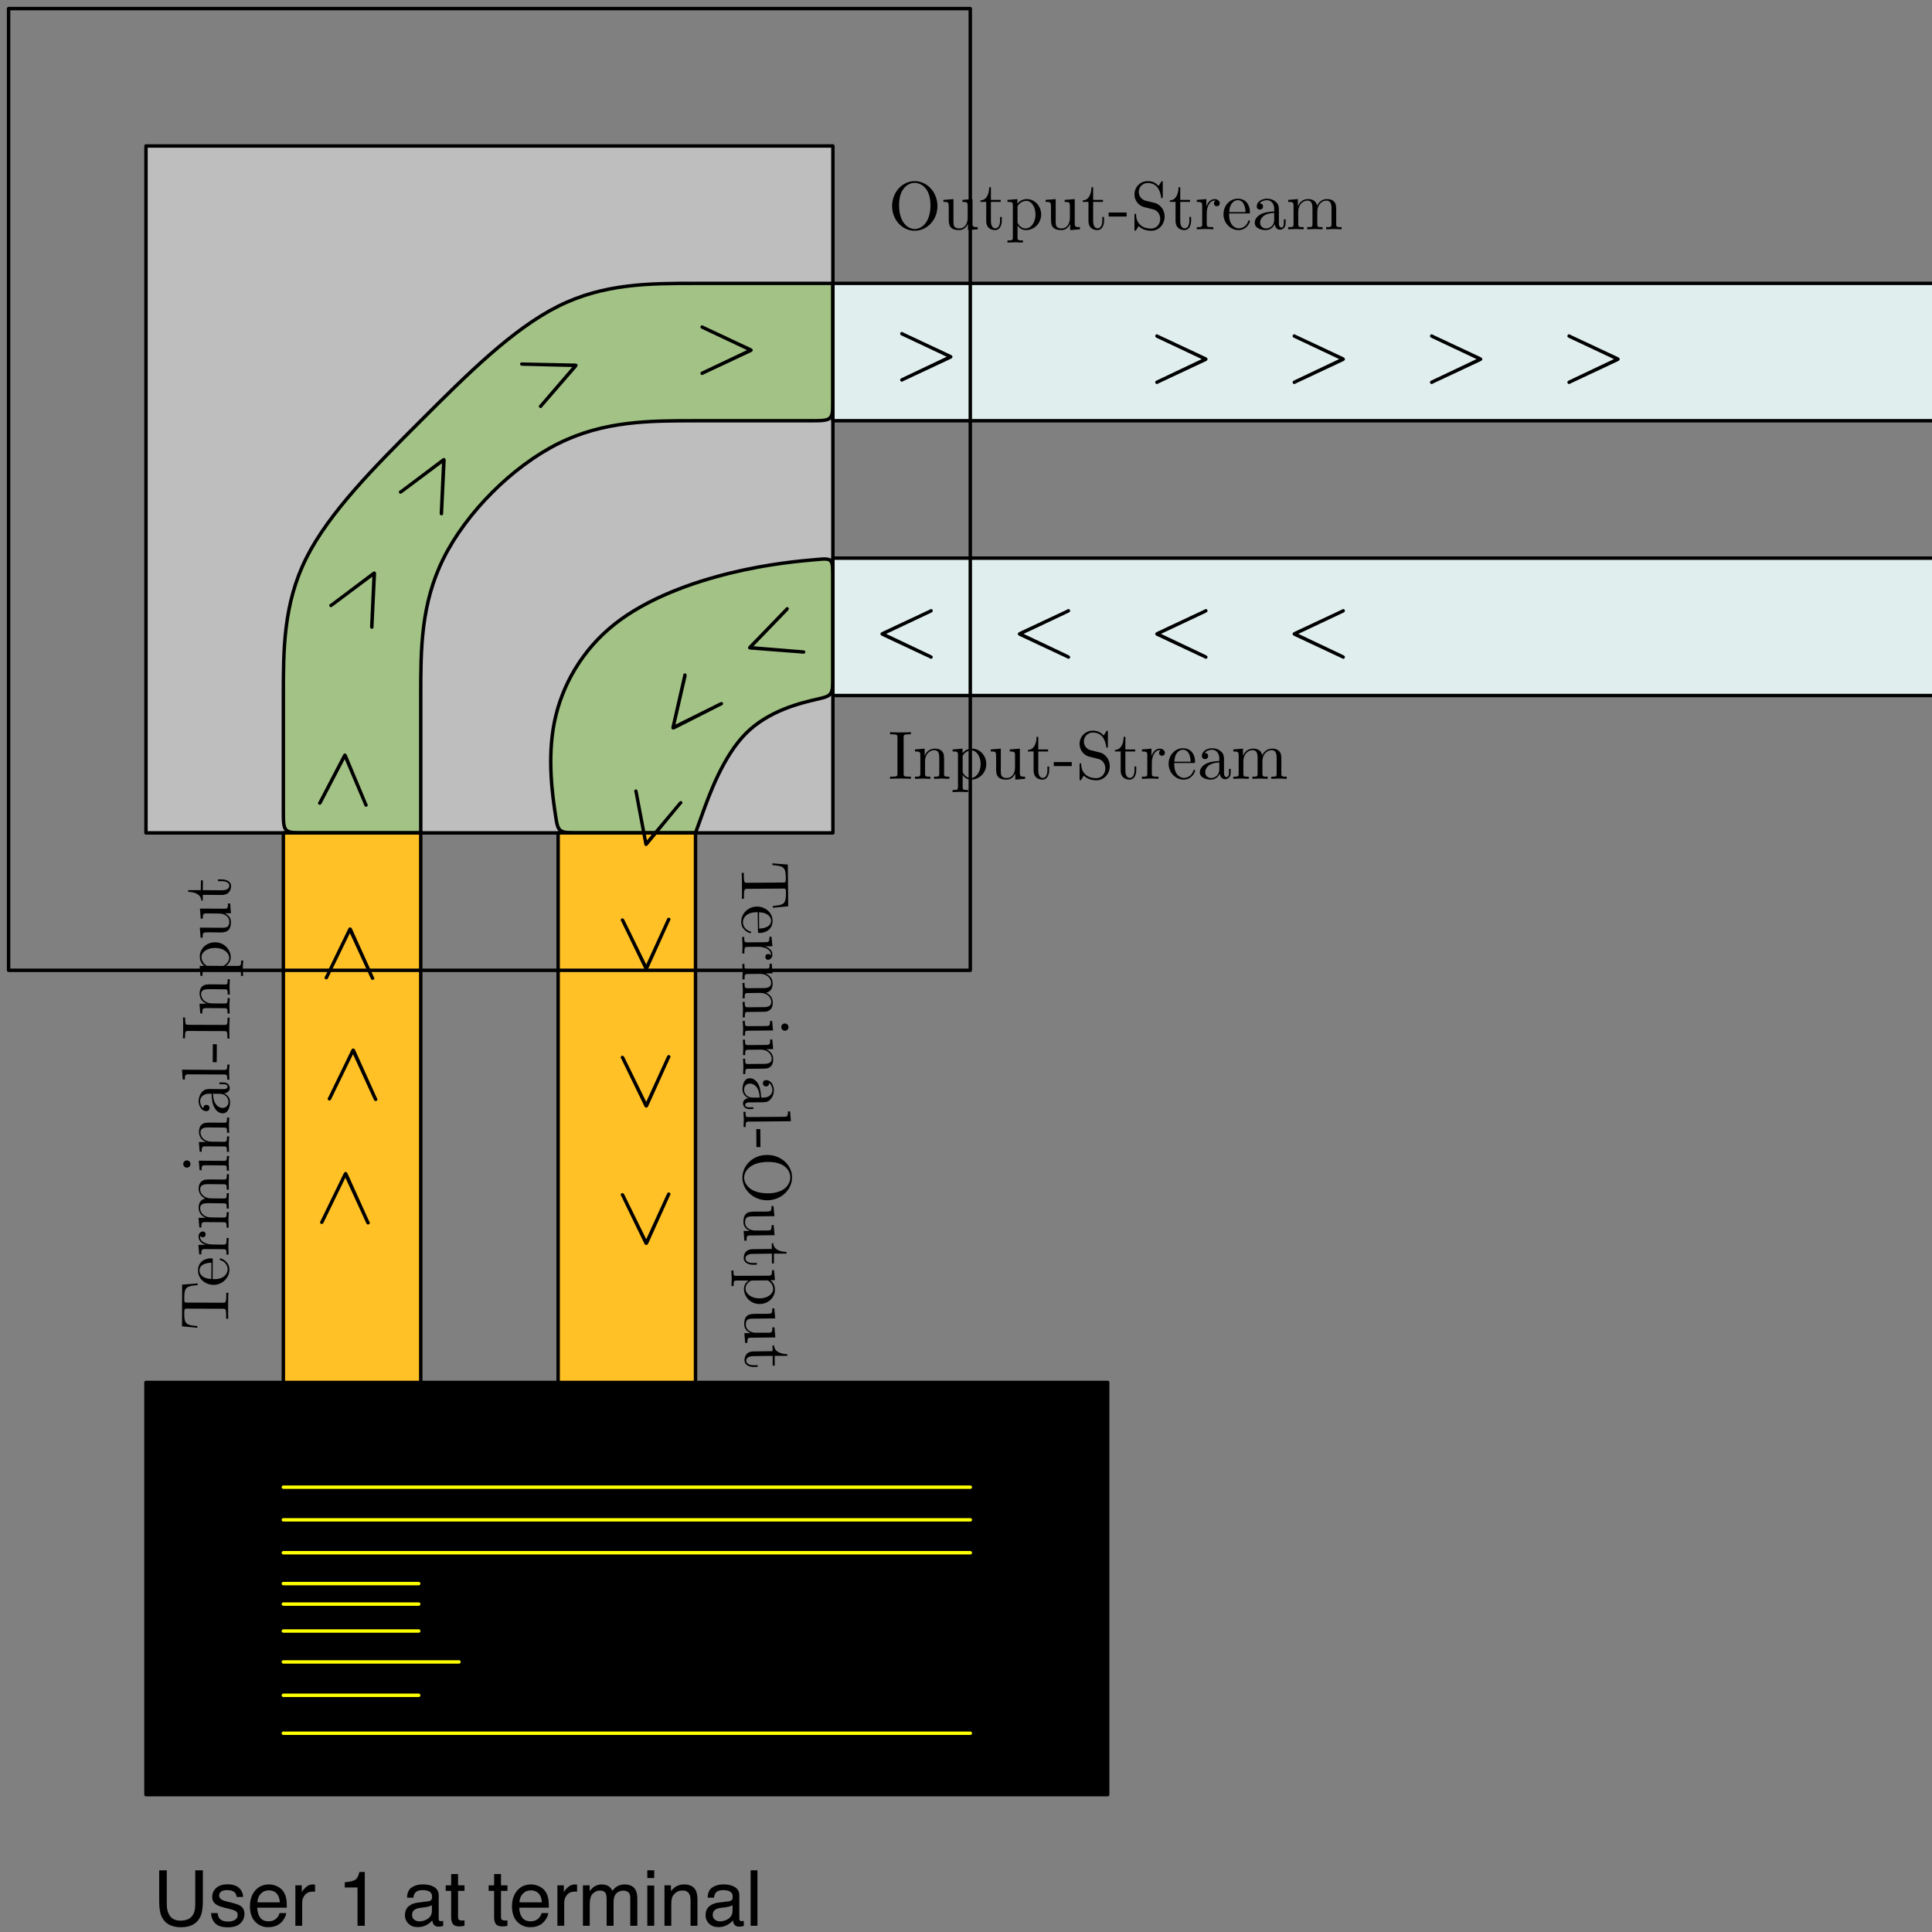<?xml version="1.0" encoding="UTF-8"?>
<svg xmlns="http://www.w3.org/2000/svg" xmlns:xlink="http://www.w3.org/1999/xlink" width="225pt" height="225pt" viewBox="0 0 225 225" version="1.1">
<rect x="0" y="0" width="225" height="225" fill="#808080" stroke="none"/>
<defs>
<g>
<symbol overflow="visible" id="glyph0-0">
<path style="stroke:none;" d=""/>
</symbol>
<symbol overflow="visible" id="glyph0-1">
<path style="stroke:none;" d="M 5.734 -2.703 C 5.734 -4.312 4.531 -5.609 3.078 -5.609 C 1.656 -5.609 0.453 -4.328 0.453 -2.703 C 0.453 -1.062 1.672 0.172 3.078 0.172 C 4.531 0.172 5.734 -1.094 5.734 -2.703 Z M 3.094 -0.031 C 2.328 -0.031 1.266 -0.734 1.266 -2.812 C 1.266 -4.875 2.422 -5.406 3.078 -5.406 C 3.781 -5.406 4.922 -4.844 4.922 -2.812 C 4.922 -0.703 3.828 -0.031 3.094 -0.031 Z M 3.094 -0.031 "/>
</symbol>
<symbol overflow="visible" id="glyph0-2">
<path style="stroke:none;" d="M 3.109 -0.625 L 3.109 0.094 L 4.25 0 L 4.25 -0.25 C 3.703 -0.25 3.641 -0.297 3.641 -0.688 L 3.641 -3.516 L 2.469 -3.422 L 2.469 -3.188 C 3.016 -3.188 3.078 -3.125 3.078 -2.734 L 3.078 -1.312 C 3.078 -0.625 2.703 -0.094 2.125 -0.094 C 1.453 -0.094 1.422 -0.469 1.422 -0.875 L 1.422 -3.516 L 0.25 -3.422 L 0.25 -3.188 C 0.875 -3.188 0.875 -3.156 0.875 -2.453 L 0.875 -1.25 C 0.875 -0.641 0.875 0.094 2.078 0.094 C 2.531 0.094 2.875 -0.141 3.109 -0.625 Z M 3.109 -0.625 "/>
</symbol>
<symbol overflow="visible" id="glyph0-3">
<path style="stroke:none;" d="M 1.375 -3.188 L 2.516 -3.188 L 2.516 -3.422 L 1.375 -3.422 L 1.375 -4.891 L 1.172 -4.891 C 1.172 -4.234 0.938 -3.391 0.156 -3.359 L 0.156 -3.188 L 0.828 -3.188 L 0.828 -0.984 C 0.828 -0.016 1.562 0.094 1.859 0.094 C 2.422 0.094 2.641 -0.484 2.641 -0.984 L 2.641 -1.438 L 2.438 -1.438 L 2.438 -1 C 2.438 -0.406 2.203 -0.109 1.906 -0.109 C 1.375 -0.109 1.375 -0.828 1.375 -0.969 Z M 1.375 -3.188 "/>
</symbol>
<symbol overflow="visible" id="glyph0-4">
<path style="stroke:none;" d="M 1.375 -2.984 L 1.375 -3.516 L 0.219 -3.422 L 0.219 -3.188 C 0.781 -3.188 0.844 -3.141 0.844 -2.781 L 0.844 0.938 C 0.844 1.297 0.75 1.297 0.219 1.297 L 0.219 1.547 C 0.5 1.531 0.906 1.516 1.109 1.516 C 1.328 1.516 1.734 1.531 2.016 1.547 L 2.016 1.297 C 1.484 1.297 1.391 1.297 1.391 0.938 L 1.391 -0.469 C 1.438 -0.344 1.766 0.094 2.375 0.094 C 3.312 0.094 4.141 -0.688 4.141 -1.719 C 4.141 -2.734 3.375 -3.516 2.484 -3.516 C 1.859 -3.516 1.531 -3.172 1.375 -2.984 Z M 1.391 -0.906 L 1.391 -2.688 C 1.625 -3.078 2.016 -3.312 2.422 -3.312 C 3 -3.312 3.484 -2.609 3.484 -1.719 C 3.484 -0.75 2.922 -0.094 2.344 -0.094 C 2.016 -0.094 1.719 -0.25 1.5 -0.578 C 1.391 -0.734 1.391 -0.75 1.391 -0.906 Z M 1.391 -0.906 "/>
</symbol>
<symbol overflow="visible" id="glyph0-5">
<path style="stroke:none;" d="M 2.188 -1.484 L 2.188 -1.953 L 0.094 -1.953 L 0.094 -1.484 Z M 2.188 -1.484 "/>
</symbol>
<symbol overflow="visible" id="glyph0-6">
<path style="stroke:none;" d="M 2.781 -3.078 L 1.75 -3.328 C 1.266 -3.453 0.953 -3.875 0.953 -4.344 C 0.953 -4.906 1.391 -5.391 2 -5.391 C 3.328 -5.391 3.5 -4.078 3.562 -3.719 C 3.562 -3.672 3.562 -3.625 3.656 -3.625 C 3.75 -3.625 3.75 -3.672 3.75 -3.812 L 3.75 -5.422 C 3.75 -5.547 3.75 -5.609 3.672 -5.609 C 3.609 -5.609 3.609 -5.594 3.547 -5.5 L 3.266 -5.047 C 3.031 -5.281 2.703 -5.609 2 -5.609 C 1.109 -5.609 0.453 -4.906 0.453 -4.062 C 0.453 -3.406 0.859 -2.828 1.484 -2.609 C 1.578 -2.578 1.984 -2.484 2.531 -2.344 C 2.75 -2.297 2.984 -2.234 3.219 -1.938 C 3.375 -1.734 3.453 -1.469 3.453 -1.203 C 3.453 -0.641 3.062 -0.078 2.391 -0.078 C 2.156 -0.078 1.562 -0.109 1.141 -0.5 C 0.672 -0.938 0.656 -1.438 0.641 -1.719 C 0.641 -1.812 0.578 -1.812 0.547 -1.812 C 0.453 -1.812 0.453 -1.75 0.453 -1.609 L 0.453 -0.016 C 0.453 0.125 0.453 0.172 0.531 0.172 C 0.594 0.172 0.594 0.156 0.656 0.078 C 0.656 0.062 0.672 0.047 0.938 -0.375 C 1.188 -0.109 1.688 0.172 2.406 0.172 C 3.328 0.172 3.969 -0.609 3.969 -1.484 C 3.969 -2.281 3.438 -2.922 2.781 -3.078 Z M 2.781 -3.078 "/>
</symbol>
<symbol overflow="visible" id="glyph0-7">
<path style="stroke:none;" d="M 1.328 -2.641 L 1.328 -3.516 L 0.219 -3.422 L 0.219 -3.188 C 0.781 -3.188 0.844 -3.125 0.844 -2.734 L 0.844 -0.609 C 0.844 -0.25 0.75 -0.25 0.219 -0.25 L 0.219 0 C 0.531 -0.016 0.906 -0.031 1.125 -0.031 C 1.453 -0.031 1.828 -0.031 2.141 0 L 2.141 -0.25 L 1.969 -0.25 C 1.391 -0.25 1.375 -0.328 1.375 -0.625 L 1.375 -1.844 C 1.375 -2.625 1.703 -3.344 2.312 -3.344 C 2.359 -3.344 2.375 -3.344 2.391 -3.328 C 2.375 -3.328 2.219 -3.234 2.219 -3.016 C 2.219 -2.797 2.375 -2.688 2.547 -2.688 C 2.703 -2.688 2.891 -2.781 2.891 -3.031 C 2.891 -3.281 2.641 -3.516 2.312 -3.516 C 1.719 -3.516 1.438 -2.984 1.328 -2.641 Z M 1.328 -2.641 "/>
</symbol>
<symbol overflow="visible" id="glyph0-8">
<path style="stroke:none;" d="M 0.891 -2 C 0.938 -3.188 1.609 -3.391 1.875 -3.391 C 2.703 -3.391 2.781 -2.312 2.781 -2 Z M 0.875 -1.844 L 3.109 -1.844 C 3.281 -1.844 3.297 -1.844 3.297 -2 C 3.297 -2.797 2.875 -3.562 1.875 -3.562 C 0.953 -3.562 0.219 -2.75 0.219 -1.75 C 0.219 -0.688 1.062 0.094 1.969 0.094 C 2.938 0.094 3.297 -0.797 3.297 -0.953 C 3.297 -1.031 3.234 -1.047 3.203 -1.047 C 3.125 -1.047 3.109 -1 3.094 -0.938 C 2.812 -0.109 2.094 -0.109 2.016 -0.109 C 1.625 -0.109 1.297 -0.344 1.125 -0.641 C 0.875 -1.031 0.875 -1.547 0.875 -1.844 Z M 0.875 -1.844 "/>
</symbol>
<symbol overflow="visible" id="glyph0-9">
<path style="stroke:none;" d="M 2.641 -0.609 C 2.688 -0.281 2.891 0.047 3.266 0.047 C 3.438 0.047 3.922 -0.062 3.922 -0.703 L 3.922 -1.156 L 3.719 -1.156 L 3.719 -0.703 C 3.719 -0.25 3.516 -0.203 3.438 -0.203 C 3.172 -0.203 3.141 -0.562 3.141 -0.594 L 3.141 -2.188 C 3.141 -2.516 3.141 -2.828 2.859 -3.125 C 2.547 -3.438 2.141 -3.562 1.766 -3.562 C 1.109 -3.562 0.562 -3.188 0.562 -2.672 C 0.562 -2.422 0.719 -2.297 0.938 -2.297 C 1.156 -2.297 1.297 -2.453 1.297 -2.656 C 1.297 -2.75 1.25 -3.016 0.891 -3.016 C 1.109 -3.297 1.5 -3.391 1.75 -3.391 C 2.141 -3.391 2.594 -3.078 2.594 -2.375 L 2.594 -2.078 C 2.188 -2.047 1.625 -2.031 1.125 -1.797 C 0.531 -1.516 0.328 -1.109 0.328 -0.75 C 0.328 -0.109 1.109 0.094 1.609 0.094 C 2.125 0.094 2.5 -0.234 2.641 -0.609 Z M 2.594 -1.906 L 2.594 -1.109 C 2.594 -0.359 2.016 -0.094 1.656 -0.094 C 1.266 -0.094 0.953 -0.359 0.953 -0.766 C 0.953 -1.203 1.281 -1.859 2.594 -1.906 Z M 2.594 -1.906 "/>
</symbol>
<symbol overflow="visible" id="glyph0-10">
<path style="stroke:none;" d="M 0.875 -2.734 L 0.875 -0.609 C 0.875 -0.25 0.781 -0.25 0.25 -0.25 L 0.25 0 C 0.531 -0.016 0.938 -0.031 1.156 -0.031 C 1.359 -0.031 1.781 -0.016 2.047 0 L 2.047 -0.25 C 1.516 -0.25 1.422 -0.25 1.422 -0.609 L 1.422 -2.062 C 1.422 -2.891 1.984 -3.344 2.5 -3.344 C 3 -3.344 3.078 -2.906 3.078 -2.453 L 3.078 -0.609 C 3.078 -0.25 3 -0.25 2.469 -0.25 L 2.469 0 C 2.75 -0.016 3.156 -0.031 3.359 -0.031 C 3.578 -0.031 3.984 -0.016 4.25 0 L 4.25 -0.25 C 3.719 -0.25 3.641 -0.25 3.641 -0.609 L 3.641 -2.062 C 3.641 -2.891 4.203 -3.344 4.703 -3.344 C 5.203 -3.344 5.297 -2.906 5.297 -2.453 L 5.297 -0.609 C 5.297 -0.25 5.203 -0.25 4.672 -0.25 L 4.672 0 C 4.953 -0.016 5.359 -0.031 5.578 -0.031 C 5.781 -0.031 6.203 -0.016 6.469 0 L 6.469 -0.25 C 6.047 -0.25 5.859 -0.25 5.844 -0.484 L 5.844 -2 C 5.844 -2.688 5.844 -2.938 5.594 -3.219 C 5.484 -3.359 5.219 -3.516 4.766 -3.516 C 4.094 -3.516 3.75 -3.031 3.609 -2.734 C 3.5 -3.422 2.906 -3.516 2.547 -3.516 C 1.969 -3.516 1.594 -3.172 1.375 -2.688 L 1.375 -3.516 L 0.25 -3.422 L 0.25 -3.188 C 0.812 -3.188 0.875 -3.125 0.875 -2.734 Z M 0.875 -2.734 "/>
</symbol>
<symbol overflow="visible" id="glyph0-11">
<path style="stroke:none;" d="M 1.797 -4.812 C 1.797 -5.094 1.812 -5.188 2.438 -5.188 L 2.641 -5.188 L 2.641 -5.438 C 2.375 -5.406 1.734 -5.406 1.438 -5.406 C 1.125 -5.406 0.5 -5.406 0.219 -5.438 L 0.219 -5.188 L 0.422 -5.188 C 1.062 -5.188 1.078 -5.094 1.078 -4.812 L 1.078 -0.625 C 1.078 -0.328 1.062 -0.25 0.422 -0.25 L 0.219 -0.25 L 0.219 0 C 0.5 -0.031 1.125 -0.031 1.438 -0.031 C 1.734 -0.031 2.375 -0.031 2.641 0 L 2.641 -0.25 L 2.438 -0.25 C 1.812 -0.25 1.797 -0.328 1.797 -0.625 Z M 1.797 -4.812 "/>
</symbol>
<symbol overflow="visible" id="glyph0-12">
<path style="stroke:none;" d="M 0.875 -2.734 L 0.875 -0.609 C 0.875 -0.25 0.781 -0.25 0.25 -0.25 L 0.25 0 C 0.531 -0.016 0.938 -0.031 1.156 -0.031 C 1.359 -0.031 1.781 -0.016 2.047 0 L 2.047 -0.25 C 1.516 -0.25 1.422 -0.25 1.422 -0.609 L 1.422 -2.062 C 1.422 -2.891 1.984 -3.344 2.5 -3.344 C 3 -3.344 3.078 -2.906 3.078 -2.453 L 3.078 -0.609 C 3.078 -0.25 3 -0.25 2.469 -0.25 L 2.469 0 C 2.75 -0.016 3.156 -0.031 3.359 -0.031 C 3.578 -0.031 3.984 -0.016 4.25 0 L 4.25 -0.25 C 3.844 -0.25 3.641 -0.25 3.641 -0.484 L 3.641 -2 C 3.641 -2.688 3.641 -2.938 3.391 -3.219 C 3.281 -3.359 3.016 -3.516 2.547 -3.516 C 1.969 -3.516 1.594 -3.172 1.375 -2.688 L 1.375 -3.516 L 0.25 -3.422 L 0.25 -3.188 C 0.812 -3.188 0.875 -3.125 0.875 -2.734 Z M 0.875 -2.734 "/>
</symbol>
<symbol overflow="visible" id="glyph1-0">
<path style="stroke:none;" d=""/>
</symbol>
<symbol overflow="visible" id="glyph1-1">
<path style="stroke:none;" d="M 6.734 -2.266 C 6.844 -2.328 6.922 -2.375 6.922 -2.5 C 6.922 -2.609 6.844 -2.656 6.734 -2.719 L 1.203 -5.312 C 1.078 -5.391 1.062 -5.391 1.031 -5.391 C 0.922 -5.391 0.828 -5.297 0.828 -5.188 C 0.828 -5.094 0.875 -5.031 1.016 -4.969 L 6.25 -2.5 L 1.016 -0.016 C 0.875 0.047 0.828 0.109 0.828 0.203 C 0.828 0.312 0.922 0.406 1.031 0.406 C 1.062 0.406 1.078 0.406 1.203 0.328 Z M 6.734 -2.266 "/>
</symbol>
<symbol overflow="visible" id="glyph1-2">
<path style="stroke:none;" d="M 6.734 -4.969 C 6.844 -5.031 6.922 -5.078 6.922 -5.188 C 6.922 -5.297 6.828 -5.391 6.719 -5.391 C 6.688 -5.391 6.672 -5.391 6.547 -5.312 L 1.016 -2.719 C 0.906 -2.656 0.828 -2.609 0.828 -2.5 C 0.828 -2.375 0.906 -2.328 1.016 -2.266 L 6.547 0.328 C 6.672 0.406 6.688 0.406 6.719 0.406 C 6.828 0.406 6.922 0.312 6.922 0.203 C 6.922 0.094 6.844 0.047 6.734 -0.016 L 1.5 -2.5 Z M 6.734 -4.969 "/>
</symbol>
<symbol overflow="visible" id="glyph2-0">
<path style="stroke:none;" d=""/>
</symbol>
<symbol overflow="visible" id="glyph2-1">
<path style="stroke:none;" d="M -5.375 -5.328 L -5.391 -0.469 L -3.594 -0.297 L -3.594 -0.5 C -4.875 -0.609 -5.141 -0.734 -5.125 -1.938 C -5.125 -2.078 -5.125 -2.281 -5.109 -2.359 C -5.078 -2.531 -4.984 -2.531 -4.797 -2.531 L -0.609 -2.516 C -0.344 -2.516 -0.234 -2.516 -0.25 -1.672 L -0.25 -1.359 L 0 -1.359 C -0.031 -1.688 -0.016 -2.5 -0.016 -2.859 C -0.016 -3.234 -0.016 -4.047 0.016 -4.375 L -0.234 -4.375 L -0.234 -4.062 C -0.234 -3.219 -0.344 -3.219 -0.609 -3.219 L -4.797 -3.234 C -4.969 -3.234 -5.078 -3.234 -5.109 -3.375 C -5.125 -3.469 -5.125 -3.688 -5.125 -3.828 C -5.125 -5.031 -4.859 -5.156 -3.578 -5.266 L -3.562 -5.469 Z M -5.375 -5.328 "/>
</symbol>
<symbol overflow="visible" id="glyph2-2">
<path style="stroke:none;" d="M -2 -0.906 C -3.188 -0.953 -3.391 -1.625 -3.375 -1.891 C -3.375 -2.719 -2.297 -2.797 -1.984 -2.797 Z M -1.844 -0.891 L -1.828 -3.125 C -1.828 -3.297 -1.828 -3.312 -1.984 -3.312 C -2.781 -3.312 -3.547 -2.891 -3.547 -1.891 C -3.562 -0.969 -2.75 -0.234 -1.75 -0.219 C -0.688 -0.219 0.094 -1.062 0.109 -1.969 C 0.109 -2.938 -0.781 -3.297 -0.938 -3.297 C -1.016 -3.297 -1.031 -3.234 -1.031 -3.203 C -1.031 -3.125 -0.984 -3.109 -0.922 -3.094 C -0.094 -2.812 -0.094 -2.094 -0.094 -2.016 C -0.109 -1.625 -0.344 -1.297 -0.641 -1.125 C -1.031 -0.875 -1.547 -0.875 -1.844 -0.891 Z M -1.844 -0.891 "/>
</symbol>
<symbol overflow="visible" id="glyph2-3">
<path style="stroke:none;" d="M -2.641 -1.344 L -3.516 -1.344 L -3.422 -0.234 L -3.188 -0.234 C -3.188 -0.797 -3.125 -0.859 -2.734 -0.859 L -0.609 -0.844 C -0.25 -0.844 -0.25 -0.75 -0.25 -0.219 L 0 -0.219 C -0.016 -0.531 -0.031 -0.906 -0.031 -1.125 C -0.031 -1.453 -0.016 -1.828 0.016 -2.141 L -0.234 -2.141 L -0.234 -1.969 C -0.25 -1.391 -0.328 -1.375 -0.625 -1.375 L -1.844 -1.391 C -2.625 -1.391 -3.344 -1.719 -3.328 -2.328 C -3.328 -2.375 -3.328 -2.391 -3.312 -2.406 C -3.312 -2.391 -3.219 -2.234 -3 -2.234 C -2.781 -2.234 -2.672 -2.391 -2.672 -2.562 C -2.672 -2.719 -2.766 -2.906 -3.016 -2.906 C -3.266 -2.906 -3.5 -2.656 -3.5 -2.328 C -3.516 -1.734 -2.984 -1.453 -2.641 -1.344 Z M -2.641 -1.344 "/>
</symbol>
<symbol overflow="visible" id="glyph2-4">
<path style="stroke:none;" d="M -2.734 -0.891 L -0.609 -0.875 C -0.25 -0.875 -0.25 -0.781 -0.25 -0.25 L 0 -0.25 C -0.016 -0.531 -0.031 -0.938 -0.031 -1.156 C -0.031 -1.359 0 -1.781 0.016 -2.047 L -0.234 -2.047 C -0.25 -1.516 -0.25 -1.422 -0.609 -1.422 L -2.062 -1.438 C -2.891 -1.438 -3.328 -2 -3.328 -2.516 C -3.328 -3.016 -2.891 -3.094 -2.438 -3.094 L -0.594 -3.078 C -0.234 -3.078 -0.234 -3 -0.234 -2.469 L 0.016 -2.469 C 0 -2.75 -0.016 -3.156 -0.016 -3.359 C -0.016 -3.578 0 -3.984 0.016 -4.25 L -0.234 -4.25 C -0.234 -3.719 -0.234 -3.641 -0.594 -3.641 L -2.047 -3.656 C -2.875 -3.656 -3.328 -4.219 -3.328 -4.719 C -3.328 -5.219 -2.891 -5.312 -2.438 -5.312 L -0.594 -5.297 C -0.234 -5.297 -0.234 -5.203 -0.234 -4.672 L 0.016 -4.672 C 0 -4.953 0 -5.359 0 -5.578 C 0 -5.781 0.016 -6.203 0.031 -6.469 L -0.219 -6.469 C -0.219 -6.047 -0.219 -5.859 -0.453 -5.844 L -1.969 -5.859 C -2.656 -5.859 -2.906 -5.859 -3.188 -5.609 C -3.328 -5.5 -3.5 -5.234 -3.5 -4.781 C -3.5 -4.109 -3.016 -3.766 -2.719 -3.625 C -3.406 -3.516 -3.5 -2.922 -3.5 -2.562 C -3.5 -1.984 -3.172 -1.609 -2.688 -1.391 L -3.516 -1.391 L -3.422 -0.266 L -3.188 -0.266 C -3.188 -0.828 -3.125 -0.891 -2.734 -0.891 Z M -2.734 -0.891 "/>
</symbol>
<symbol overflow="visible" id="glyph2-5">
<path style="stroke:none;" d="M -3.516 -1.422 L -3.422 -0.312 L -3.188 -0.312 C -3.188 -0.828 -3.141 -0.891 -2.75 -0.891 L -0.609 -0.875 C -0.25 -0.875 -0.25 -0.797 -0.25 -0.266 L 0 -0.266 C -0.016 -0.516 -0.031 -0.953 -0.031 -1.141 C -0.031 -1.422 -0.016 -1.688 0.016 -1.969 L -0.234 -1.969 C -0.25 -1.438 -0.281 -1.406 -0.594 -1.406 Z M -4.906 -1.453 C -5.156 -1.453 -5.328 -1.25 -5.328 -1.031 C -5.328 -0.781 -5.109 -0.609 -4.906 -0.609 C -4.688 -0.609 -4.484 -0.781 -4.484 -1.031 C -4.484 -1.25 -4.641 -1.453 -4.906 -1.453 Z M -4.906 -1.453 "/>
</symbol>
<symbol overflow="visible" id="glyph2-6">
<path style="stroke:none;" d="M -2.734 -0.891 L -0.609 -0.875 C -0.25 -0.875 -0.25 -0.781 -0.25 -0.25 L 0 -0.25 C -0.016 -0.531 -0.031 -0.938 -0.031 -1.156 C -0.031 -1.359 0 -1.781 0.016 -2.047 L -0.234 -2.047 C -0.25 -1.516 -0.25 -1.422 -0.609 -1.422 L -2.062 -1.438 C -2.891 -1.438 -3.328 -2 -3.328 -2.516 C -3.328 -3.016 -2.891 -3.094 -2.438 -3.094 L -0.594 -3.078 C -0.234 -3.078 -0.234 -3 -0.234 -2.469 L 0.016 -2.469 C 0 -2.75 -0.016 -3.156 -0.016 -3.359 C -0.016 -3.578 0 -3.984 0.016 -4.25 L -0.234 -4.25 C -0.234 -3.844 -0.234 -3.641 -0.469 -3.641 L -1.984 -3.656 C -2.672 -3.656 -2.922 -3.656 -3.203 -3.406 C -3.344 -3.297 -3.5 -3.031 -3.5 -2.562 C -3.5 -1.984 -3.172 -1.609 -2.688 -1.391 L -3.516 -1.391 L -3.422 -0.266 L -3.188 -0.266 C -3.188 -0.828 -3.125 -0.891 -2.734 -0.891 Z M -2.734 -0.891 "/>
</symbol>
<symbol overflow="visible" id="glyph2-7">
<path style="stroke:none;" d="M -0.594 -2.641 C -0.266 -2.688 0.062 -2.891 0.062 -3.266 C 0.062 -3.438 -0.047 -3.922 -0.688 -3.922 L -1.141 -3.922 L -1.141 -3.719 L -0.688 -3.719 C -0.234 -3.719 -0.188 -3.516 -0.188 -3.438 C -0.188 -3.172 -0.547 -3.141 -0.578 -3.141 L -2.172 -3.156 C -2.5 -3.156 -2.812 -3.156 -3.109 -2.875 C -3.422 -2.562 -3.547 -2.156 -3.562 -1.781 C -3.562 -1.125 -3.188 -0.578 -2.672 -0.578 C -2.422 -0.578 -2.297 -0.734 -2.297 -0.953 C -2.297 -1.172 -2.453 -1.312 -2.656 -1.312 C -2.75 -1.312 -3.016 -1.266 -3.016 -0.906 C -3.297 -1.125 -3.391 -1.516 -3.391 -1.766 C -3.375 -2.156 -3.062 -2.609 -2.359 -2.609 L -2.062 -2.609 C -2.031 -2.203 -2.031 -1.641 -1.797 -1.141 C -1.516 -0.531 -1.109 -0.328 -0.75 -0.328 C -0.109 -0.328 0.094 -1.109 0.094 -1.609 C 0.109 -2.125 -0.219 -2.5 -0.594 -2.641 Z M -1.891 -2.609 L -1.094 -2.594 C -0.344 -2.594 -0.078 -2.016 -0.094 -1.656 C -0.094 -1.266 -0.359 -0.953 -0.766 -0.953 C -1.203 -0.953 -1.859 -1.297 -1.891 -2.609 Z M -1.891 -2.609 "/>
</symbol>
<symbol overflow="visible" id="glyph2-8">
<path style="stroke:none;" d="M -5.516 -1.438 L -5.438 -0.297 L -5.188 -0.281 C -5.188 -0.828 -5.125 -0.891 -4.734 -0.891 L -0.609 -0.875 C -0.25 -0.875 -0.25 -0.797 -0.25 -0.266 L 0 -0.266 C -0.016 -0.531 -0.031 -0.953 -0.031 -1.141 C -0.031 -1.344 -0.016 -1.734 0.016 -2.031 L -0.234 -2.031 C -0.25 -1.5 -0.25 -1.406 -0.609 -1.406 Z M -5.516 -1.438 "/>
</symbol>
<symbol overflow="visible" id="glyph2-9">
<path style="stroke:none;" d="M -1.469 -2.188 L -1.938 -2.203 L -1.953 -0.109 L -1.484 -0.094 Z M -1.469 -2.188 "/>
</symbol>
<symbol overflow="visible" id="glyph2-10">
<path style="stroke:none;" d="M -4.797 -1.812 C -5.078 -1.812 -5.172 -1.828 -5.172 -2.453 L -5.172 -2.656 L -5.422 -2.672 C -5.391 -2.406 -5.406 -1.766 -5.406 -1.469 C -5.406 -1.156 -5.406 -0.531 -5.438 -0.25 L -5.188 -0.234 L -5.188 -0.438 C -5.188 -1.078 -5.094 -1.094 -4.812 -1.094 L -0.625 -1.078 C -0.328 -1.078 -0.25 -1.062 -0.25 -0.422 L -0.25 -0.219 L 0 -0.219 C -0.031 -0.5 -0.031 -1.125 -0.031 -1.438 C -0.031 -1.734 -0.016 -2.375 0.016 -2.641 L -0.234 -2.641 L -0.234 -2.438 C -0.234 -1.812 -0.312 -1.797 -0.609 -1.797 Z M -4.797 -1.812 "/>
</symbol>
<symbol overflow="visible" id="glyph2-11">
<path style="stroke:none;" d="M -2.984 -1.391 L -3.516 -1.391 L -3.422 -0.234 L -3.188 -0.234 C -3.188 -0.797 -3.141 -0.859 -2.781 -0.859 L 0.938 -0.844 C 1.297 -0.844 1.297 -0.75 1.297 -0.219 L 1.547 -0.219 C 1.531 -0.5 1.516 -0.906 1.516 -1.109 C 1.516 -1.328 1.531 -1.734 1.562 -2.016 L 1.312 -2.016 C 1.297 -1.484 1.297 -1.391 0.938 -1.391 L -0.469 -1.391 C -0.344 -1.438 0.094 -1.766 0.109 -2.375 C 0.109 -3.312 -0.672 -4.141 -1.703 -4.141 C -2.719 -4.156 -3.5 -3.391 -3.5 -2.5 C -3.5 -1.875 -3.172 -1.547 -2.984 -1.391 Z M -0.906 -1.391 L -2.688 -1.406 C -3.078 -1.641 -3.297 -2.031 -3.297 -2.438 C -3.297 -3.016 -2.594 -3.5 -1.703 -3.484 C -0.734 -3.484 -0.078 -2.922 -0.078 -2.344 C -0.078 -2.016 -0.25 -1.719 -0.578 -1.5 C -0.734 -1.391 -0.75 -1.391 -0.906 -1.391 Z M -0.906 -1.391 "/>
</symbol>
<symbol overflow="visible" id="glyph2-12">
<path style="stroke:none;" d="M -0.609 -3.109 L 0.109 -3.109 L 0.016 -4.25 L -0.234 -4.25 C -0.234 -3.703 -0.281 -3.641 -0.672 -3.641 L -3.5 -3.656 L -3.406 -2.484 L -3.172 -2.484 C -3.172 -3.031 -3.109 -3.094 -2.719 -3.094 L -1.297 -3.078 C -0.609 -3.078 -0.078 -2.703 -0.078 -2.125 C -0.094 -1.453 -0.469 -1.422 -0.875 -1.422 L -3.516 -1.438 L -3.422 -0.266 L -3.188 -0.266 C -3.188 -0.891 -3.156 -0.891 -2.453 -0.891 L -1.25 -0.875 C -0.641 -0.875 0.094 -0.875 0.109 -2.078 C 0.109 -2.531 -0.125 -2.875 -0.609 -3.109 Z M -0.609 -3.109 "/>
</symbol>
<symbol overflow="visible" id="glyph2-13">
<path style="stroke:none;" d="M -3.188 -1.391 L -3.172 -2.531 L -3.406 -2.531 L -3.422 -1.391 L -4.891 -1.391 L -4.891 -1.188 C -4.234 -1.188 -3.391 -0.953 -3.359 -0.172 L -3.188 -0.172 L -3.188 -0.844 L -0.984 -0.828 C -0.016 -0.828 0.094 -1.562 0.109 -1.859 C 0.109 -2.422 -0.469 -2.641 -0.969 -2.641 L -1.422 -2.641 L -1.422 -2.438 L -0.984 -2.438 C -0.391 -2.438 -0.094 -2.203 -0.094 -1.906 C -0.109 -1.375 -0.828 -1.375 -0.969 -1.375 Z M -3.188 -1.391 "/>
</symbol>
<symbol overflow="visible" id="glyph3-0">
<path style="stroke:none;" d=""/>
</symbol>
<symbol overflow="visible" id="glyph3-1">
<path style="stroke:none;" d="M 5.438 5.25 L 5.391 0.391 L 3.594 0.25 L 3.594 0.453 C 4.875 0.562 5.141 0.688 5.156 1.891 C 5.156 2.031 5.156 2.234 5.141 2.312 C 5.109 2.484 5.016 2.484 4.828 2.484 L 0.641 2.516 C 0.375 2.516 0.266 2.516 0.266 1.672 L 0.266 1.359 L 0.016 1.359 C 0.047 1.688 0.047 2.5 0.047 2.859 C 0.062 3.234 0.062 4.047 0.031 4.375 L 0.281 4.375 L 0.281 4.062 C 0.281 3.219 0.391 3.219 0.656 3.219 L 4.844 3.188 C 5.016 3.188 5.125 3.188 5.156 3.328 C 5.172 3.422 5.172 3.641 5.172 3.781 C 5.172 4.984 4.906 5.109 3.641 5.219 L 3.641 5.422 Z M 5.438 5.25 "/>
</symbol>
<symbol overflow="visible" id="glyph3-2">
<path style="stroke:none;" d="M 2 0.875 C 3.188 0.906 3.406 1.578 3.406 1.844 C 3.406 2.672 2.328 2.766 2.016 2.766 Z M 1.844 0.859 L 1.875 3.094 C 1.875 3.266 1.875 3.281 2.031 3.281 C 2.828 3.281 3.578 2.844 3.578 1.844 C 3.562 0.922 2.75 0.203 1.75 0.203 C 0.688 0.219 -0.078 1.062 -0.078 1.969 C -0.078 2.938 0.828 3.297 0.984 3.297 C 1.062 3.297 1.078 3.219 1.078 3.188 C 1.078 3.109 1.031 3.109 0.953 3.094 C 0.125 2.812 0.125 2.094 0.125 2.016 C 0.125 1.625 0.359 1.297 0.656 1.125 C 1.031 0.875 1.547 0.859 1.844 0.859 Z M 1.844 0.859 "/>
</symbol>
<symbol overflow="visible" id="glyph3-3">
<path style="stroke:none;" d="M 2.656 1.312 L 3.531 1.297 L 3.422 0.188 L 3.188 0.188 C 3.188 0.75 3.125 0.812 2.734 0.828 L 0.609 0.844 C 0.25 0.844 0.25 0.75 0.25 0.219 L 0 0.219 C 0.016 0.531 0.031 0.906 0.047 1.125 C 0.047 1.453 0.047 1.828 0.016 2.141 L 0.266 2.141 L 0.266 1.969 C 0.266 1.391 0.344 1.375 0.641 1.375 L 1.859 1.359 C 2.641 1.359 3.359 1.672 3.359 2.281 C 3.359 2.328 3.359 2.344 3.344 2.359 C 3.344 2.344 3.25 2.188 3.031 2.203 C 2.812 2.203 2.703 2.359 2.703 2.531 C 2.703 2.688 2.797 2.875 3.047 2.875 C 3.297 2.859 3.531 2.609 3.531 2.281 C 3.531 1.688 3 1.422 2.656 1.312 Z M 2.656 1.312 "/>
</symbol>
<symbol overflow="visible" id="glyph3-4">
<path style="stroke:none;" d="M 2.734 0.859 L 0.609 0.875 C 0.25 0.875 0.25 0.781 0.25 0.25 L 0 0.25 C 0.016 0.531 0.031 0.938 0.047 1.156 C 0.047 1.359 0.031 1.781 0.016 2.047 L 0.266 2.047 C 0.266 1.516 0.266 1.422 0.625 1.422 L 2.078 1.406 C 2.906 1.406 3.359 1.953 3.359 2.469 C 3.359 2.969 2.922 3.062 2.469 3.062 L 0.625 3.078 C 0.266 3.078 0.266 3 0.266 2.469 L 0.016 2.469 C 0.031 2.75 0.062 3.156 0.062 3.359 C 0.062 3.578 0.047 3.984 0.031 4.25 L 0.281 4.25 C 0.281 3.719 0.281 3.641 0.641 3.641 L 2.094 3.625 C 2.922 3.625 3.375 4.172 3.375 4.672 C 3.391 5.172 2.953 5.281 2.5 5.281 L 0.656 5.297 C 0.297 5.297 0.297 5.203 0.281 4.672 L 0.031 4.672 C 0.047 4.953 0.078 5.359 0.078 5.578 C 0.078 5.781 0.062 6.203 0.047 6.469 L 0.297 6.469 C 0.297 6.047 0.297 5.859 0.531 5.844 L 2.047 5.828 C 2.734 5.828 2.984 5.828 3.266 5.562 C 3.406 5.453 3.562 5.188 3.547 4.734 C 3.547 4.062 3.062 3.734 2.766 3.594 C 3.453 3.469 3.531 2.875 3.531 2.516 C 3.531 1.938 3.188 1.562 2.703 1.359 L 3.531 1.344 L 3.422 0.219 L 3.188 0.219 C 3.188 0.781 3.125 0.844 2.734 0.859 Z M 2.734 0.859 "/>
</symbol>
<symbol overflow="visible" id="glyph3-5">
<path style="stroke:none;" d="M 3.531 1.375 L 3.422 0.266 L 3.188 0.266 C 3.188 0.781 3.141 0.844 2.75 0.859 L 0.609 0.875 C 0.25 0.875 0.25 0.797 0.25 0.266 L 0 0.266 C 0.016 0.516 0.031 0.953 0.047 1.141 C 0.047 1.422 0.031 1.688 0.016 1.969 L 0.266 1.969 C 0.266 1.438 0.297 1.406 0.609 1.406 Z M 4.922 1.406 C 5.172 1.406 5.344 1.188 5.328 0.969 C 5.328 0.719 5.109 0.562 4.906 0.562 C 4.688 0.562 4.484 0.734 4.484 0.984 C 4.5 1.203 4.656 1.406 4.922 1.406 Z M 4.922 1.406 "/>
</symbol>
<symbol overflow="visible" id="glyph3-6">
<path style="stroke:none;" d="M 2.734 0.859 L 0.609 0.875 C 0.25 0.875 0.25 0.781 0.25 0.25 L 0 0.25 C 0.016 0.531 0.031 0.938 0.047 1.156 C 0.047 1.359 0.031 1.781 0.016 2.047 L 0.266 2.047 C 0.266 1.516 0.266 1.422 0.625 1.422 L 2.078 1.406 C 2.906 1.406 3.359 1.953 3.359 2.469 C 3.359 2.969 2.922 3.062 2.469 3.062 L 0.625 3.078 C 0.266 3.078 0.266 3 0.266 2.469 L 0.016 2.469 C 0.031 2.75 0.062 3.156 0.062 3.359 C 0.062 3.578 0.047 3.984 0.031 4.25 L 0.281 4.25 C 0.281 3.844 0.281 3.641 0.516 3.641 L 2.031 3.625 C 2.719 3.625 2.969 3.625 3.25 3.359 C 3.391 3.25 3.531 2.984 3.531 2.516 C 3.531 1.938 3.188 1.562 2.703 1.359 L 3.531 1.344 L 3.422 0.219 L 3.188 0.219 C 3.188 0.781 3.125 0.844 2.734 0.859 Z M 2.734 0.859 "/>
</symbol>
<symbol overflow="visible" id="glyph3-7">
<path style="stroke:none;" d="M 0.625 2.641 C 0.297 2.688 -0.031 2.891 -0.016 3.266 C -0.016 3.438 0.094 3.922 0.734 3.922 L 1.188 3.906 L 1.188 3.703 L 0.734 3.719 C 0.281 3.719 0.234 3.516 0.234 3.438 C 0.234 3.172 0.594 3.141 0.625 3.141 L 2.219 3.125 C 2.547 3.125 2.859 3.125 3.141 2.828 C 3.453 2.516 3.578 2.109 3.578 1.734 C 3.578 1.078 3.188 0.531 2.672 0.547 C 2.422 0.547 2.297 0.703 2.297 0.922 C 2.312 1.141 2.469 1.281 2.672 1.281 C 2.766 1.281 3.031 1.234 3.016 0.875 C 3.312 1.078 3.406 1.469 3.406 1.719 C 3.406 2.109 3.094 2.578 2.391 2.578 L 2.094 2.578 C 2.062 2.172 2.047 1.609 1.812 1.109 C 1.516 0.516 1.109 0.312 0.75 0.328 C 0.109 0.328 -0.078 1.109 -0.078 1.609 C -0.078 2.125 0.25 2.5 0.625 2.641 Z M 1.922 2.578 L 1.125 2.578 C 0.375 2.594 0.109 2.016 0.109 1.656 C 0.109 1.266 0.359 0.953 0.766 0.953 C 1.203 0.938 1.875 1.266 1.922 2.578 Z M 1.922 2.578 "/>
</symbol>
<symbol overflow="visible" id="glyph3-8">
<path style="stroke:none;" d="M 5.531 1.359 L 5.438 0.219 L 5.188 0.219 C 5.188 0.766 5.125 0.844 4.734 0.844 L 0.609 0.875 C 0.25 0.875 0.25 0.797 0.25 0.266 L 0 0.266 C 0.016 0.531 0.031 0.953 0.047 1.141 C 0.047 1.344 0.031 1.734 0.016 2.031 L 0.266 2.031 C 0.266 1.5 0.266 1.406 0.625 1.406 Z M 5.531 1.359 "/>
</symbol>
<symbol overflow="visible" id="glyph3-9">
<path style="stroke:none;" d="M 1.5 2.172 L 1.969 2.172 L 1.953 0.078 L 1.484 0.078 Z M 1.5 2.172 "/>
</symbol>
<symbol overflow="visible" id="glyph3-10">
<path style="stroke:none;" d="M 2.75 5.719 C 4.359 5.703 5.641 4.484 5.625 3.031 C 5.625 1.609 4.328 0.422 2.703 0.438 C 1.062 0.438 -0.156 1.672 -0.156 3.078 C -0.141 4.531 1.141 5.719 2.75 5.719 Z M 0.047 3.094 C 0.047 2.328 0.75 1.266 2.828 1.25 C 4.891 1.234 5.422 2.375 5.422 3.031 C 5.438 3.734 4.875 4.891 2.844 4.906 C 0.734 4.922 0.062 3.828 0.047 3.094 Z M 0.047 3.094 "/>
</symbol>
<symbol overflow="visible" id="glyph3-11">
<path style="stroke:none;" d="M 0.656 3.109 L -0.062 3.109 L 0.031 4.25 L 0.281 4.25 C 0.281 3.703 0.328 3.641 0.719 3.641 L 3.547 3.609 L 3.438 2.438 L 3.203 2.438 C 3.203 2.984 3.141 3.047 2.75 3.062 L 1.328 3.062 C 0.641 3.078 0.109 2.703 0.109 2.125 C 0.109 1.453 0.484 1.422 0.891 1.422 L 3.531 1.391 L 3.422 0.219 L 3.188 0.219 C 3.188 0.844 3.156 0.844 2.453 0.859 L 1.25 0.859 C 0.641 0.875 -0.094 0.875 -0.078 2.078 C -0.078 2.531 0.156 2.875 0.656 3.109 Z M 0.656 3.109 "/>
</symbol>
<symbol overflow="visible" id="glyph3-12">
<path style="stroke:none;" d="M 3.203 1.344 L 3.203 2.484 L 3.438 2.484 L 3.438 1.344 L 4.906 1.344 L 4.906 1.141 C 4.25 1.141 3.391 0.906 3.359 0.125 L 3.188 0.125 L 3.188 0.797 L 0.984 0.828 C 0.016 0.828 -0.078 1.562 -0.078 1.859 C -0.078 2.422 0.5 2.641 1 2.641 L 1.453 2.625 L 1.453 2.422 L 1.016 2.438 C 0.422 2.438 0.125 2.203 0.125 1.906 C 0.125 1.375 0.844 1.375 0.984 1.375 Z M 3.203 1.344 "/>
</symbol>
<symbol overflow="visible" id="glyph3-13">
<path style="stroke:none;" d="M 3 1.359 L 3.531 1.344 L 3.422 0.188 L 3.188 0.188 C 3.188 0.75 3.141 0.812 2.781 0.828 L -0.938 0.844 C -1.297 0.859 -1.297 0.766 -1.297 0.234 L -1.547 0.234 C -1.531 0.516 -1.516 0.922 -1.5 1.125 C -1.5 1.344 -1.516 1.75 -1.531 2.031 L -1.281 2.031 C -1.281 1.5 -1.281 1.406 -0.922 1.391 L 0.484 1.391 C 0.359 1.438 -0.078 1.766 -0.078 2.375 C -0.062 3.312 0.719 4.141 1.75 4.125 C 2.766 4.125 3.547 3.344 3.531 2.453 C 3.531 1.828 3.188 1.5 3 1.359 Z M 0.922 1.391 L 2.703 1.375 C 3.094 1.609 3.328 1.984 3.328 2.391 C 3.328 2.969 2.641 3.469 1.75 3.469 C 0.781 3.484 0.109 2.922 0.109 2.344 C 0.109 2.016 0.266 1.719 0.594 1.5 C 0.75 1.391 0.766 1.391 0.922 1.391 Z M 0.922 1.391 "/>
</symbol>
<symbol overflow="visible" id="glyph4-0">
<path style="stroke:none;" d=""/>
</symbol>
<symbol overflow="visible" id="glyph4-1">
<path style="stroke:none;" d="M 5.234 -4.797 C 5.297 -4.906 5.359 -4.984 5.312 -5.094 C 5.266 -5.203 5.172 -5.203 5.047 -5.219 L -1.062 -5.344 C -1.203 -5.359 -1.219 -5.359 -1.25 -5.344 C -1.344 -5.297 -1.406 -5.188 -1.359 -5.078 C -1.312 -5 -1.25 -4.953 -1.094 -4.953 L 4.703 -4.812 L 0.922 -0.422 C 0.812 -0.312 0.797 -0.25 0.828 -0.156 C 0.875 -0.062 1.016 0 1.109 -0.047 C 1.141 -0.062 1.156 -0.062 1.234 -0.188 Z M 5.234 -4.797 "/>
</symbol>
<symbol overflow="visible" id="glyph5-0">
<path style="stroke:none;" d=""/>
</symbol>
<symbol overflow="visible" id="glyph5-1">
<path style="stroke:none;" d="M 1.156 -7.016 C 1.141 -7.141 1.141 -7.219 1.031 -7.281 C 0.922 -7.328 0.859 -7.297 0.75 -7.219 L -4.125 -3.547 C -4.266 -3.484 -4.266 -3.469 -4.281 -3.438 C -4.328 -3.344 -4.297 -3.219 -4.188 -3.156 C -4.109 -3.125 -4.047 -3.125 -3.922 -3.219 L 0.719 -6.688 L 0.453 -0.891 C 0.453 -0.75 0.484 -0.688 0.562 -0.641 C 0.672 -0.594 0.797 -0.625 0.844 -0.719 C 0.859 -0.75 0.859 -0.766 0.859 -0.906 Z M 1.156 -7.016 "/>
</symbol>
<symbol overflow="visible" id="glyph6-0">
<path style="stroke:none;" d=""/>
</symbol>
<symbol overflow="visible" id="glyph6-1">
<path style="stroke:none;" d="M -1.984 -6.828 C -2.047 -6.938 -2.078 -7.016 -2.203 -7.031 C -2.312 -7.031 -2.375 -6.953 -2.438 -6.844 L -5.266 -1.422 C -5.344 -1.312 -5.344 -1.297 -5.344 -1.266 C -5.359 -1.156 -5.266 -1.047 -5.156 -1.047 C -5.062 -1.047 -5 -1.094 -4.922 -1.219 L -2.234 -6.359 L 0.031 -1.016 C 0.078 -0.875 0.141 -0.828 0.234 -0.812 C 0.344 -0.812 0.438 -0.906 0.453 -1.016 C 0.453 -1.047 0.453 -1.062 0.375 -1.188 Z M -1.984 -6.828 "/>
</symbol>
<symbol overflow="visible" id="glyph7-0">
<path style="stroke:none;" d=""/>
</symbol>
<symbol overflow="visible" id="glyph7-1">
<path style="stroke:none;" d="M -2.172 -6.766 C -2.234 -6.875 -2.281 -6.953 -2.406 -6.953 C -2.516 -6.953 -2.562 -6.875 -2.625 -6.766 L -5.297 -1.266 C -5.375 -1.156 -5.375 -1.141 -5.375 -1.109 C -5.375 -1 -5.281 -0.891 -5.172 -0.891 C -5.078 -0.891 -5.016 -0.938 -4.953 -1.078 L -2.422 -6.281 L 0 -1.016 C 0.062 -0.875 0.125 -0.828 0.219 -0.828 C 0.328 -0.828 0.422 -0.922 0.422 -1.031 C 0.422 -1.062 0.422 -1.078 0.344 -1.203 Z M -2.172 -6.766 "/>
</symbol>
<symbol overflow="visible" id="glyph8-0">
<path style="stroke:none;" d=""/>
</symbol>
<symbol overflow="visible" id="glyph8-1">
<path style="stroke:none;" d="M 4.531 -7.031 C 4.594 -7.141 4.656 -7.219 4.625 -7.312 C 4.578 -7.422 4.453 -7.453 4.359 -7.422 C 4.328 -7.406 4.312 -7.406 4.234 -7.297 L -0.016 -2.906 C -0.094 -2.812 -0.141 -2.734 -0.109 -2.641 C -0.062 -2.516 0.016 -2.5 0.141 -2.484 L 6.234 -2.016 C 6.375 -2 6.391 -2 6.422 -2.016 C 6.516 -2.047 6.578 -2.172 6.547 -2.281 C 6.5 -2.375 6.406 -2.391 6.297 -2.406 L 0.516 -2.875 Z M 4.531 -7.031 "/>
</symbol>
<symbol overflow="visible" id="glyph9-0">
<path style="stroke:none;" d=""/>
</symbol>
<symbol overflow="visible" id="glyph9-1">
<path style="stroke:none;" d="M 0.25 -8.359 C 0.25 -8.484 0.266 -8.578 0.188 -8.656 C 0.094 -8.719 -0.047 -8.703 -0.109 -8.625 C -0.125 -8.594 -0.141 -8.578 -0.156 -8.438 L -1.516 -2.469 C -1.531 -2.359 -1.547 -2.266 -1.453 -2.203 C -1.359 -2.125 -1.266 -2.156 -1.156 -2.188 L 4.297 -4.953 C 4.422 -5 4.438 -5.016 4.453 -5.047 C 4.516 -5.125 4.516 -5.266 4.422 -5.328 C 4.344 -5.391 4.25 -5.359 4.141 -5.312 L -1.047 -2.734 Z M 0.25 -8.359 "/>
</symbol>
<symbol overflow="visible" id="glyph10-0">
<path style="stroke:none;" d=""/>
</symbol>
<symbol overflow="visible" id="glyph10-1">
<path style="stroke:none;" d="M -3.125 -7.766 C -3.156 -7.891 -3.188 -7.984 -3.281 -8 C -3.391 -8.031 -3.5 -7.969 -3.531 -7.859 C -3.547 -7.828 -3.547 -7.812 -3.5 -7.672 L -2.375 -1.672 C -2.344 -1.547 -2.328 -1.453 -2.219 -1.422 C -2.094 -1.391 -2.016 -1.453 -1.938 -1.547 L 1.953 -6.266 C 2.062 -6.344 2.062 -6.359 2.078 -6.391 C 2.109 -6.5 2.031 -6.625 1.938 -6.656 C 1.828 -6.672 1.766 -6.609 1.672 -6.516 L -2.047 -2.078 Z M -3.125 -7.766 "/>
</symbol>
<symbol overflow="visible" id="glyph11-0">
<path style="stroke:none;" d=""/>
</symbol>
<symbol overflow="visible" id="glyph11-1">
<path style="stroke:none;" d="M -5.062 -6.656 C -5.125 -6.766 -5.188 -6.844 -5.297 -6.844 C -5.406 -6.844 -5.484 -6.75 -5.484 -6.641 C -5.484 -6.609 -5.484 -6.594 -5.406 -6.469 L -2.734 -0.969 C -2.672 -0.859 -2.625 -0.797 -2.516 -0.797 C -2.391 -0.797 -2.344 -0.875 -2.281 -0.984 L 0.234 -6.547 C 0.312 -6.672 0.312 -6.688 0.312 -6.719 C 0.312 -6.828 0.203 -6.922 0.094 -6.922 C -0.016 -6.922 -0.047 -6.844 -0.109 -6.734 L -2.516 -1.469 Z M -5.062 -6.656 "/>
</symbol>
<symbol overflow="visible" id="glyph12-0">
<path style="stroke:none;" d="M 0.289 0 L 0.289 -6.457 L 5.414 -6.457 L 5.414 0 Z M 4.605 -0.809 L 4.605 -5.648 L 1.098 -5.648 L 1.098 -0.809 Z M 4.605 -0.809 "/>
</symbol>
<symbol overflow="visible" id="glyph12-1">
<path style="stroke:none;" d="M 1.633 -6.457 L 1.633 -2.465 C 1.633 -1.996 1.723 -1.605 1.898 -1.297 C 2.16 -0.828 2.598 -0.594 3.219 -0.594 C 3.957 -0.594 4.461 -0.848 4.727 -1.352 C 4.871 -1.629 4.945 -2 4.945 -2.465 L 4.945 -6.457 L 5.832 -6.457 L 5.832 -2.828 C 5.832 -2.035 5.727 -1.426 5.512 -0.996 C 5.117 -0.219 4.375 0.172 3.289 0.172 C 2.199 0.172 1.457 -0.219 1.066 -0.996 C 0.852 -1.426 0.746 -2.035 0.746 -2.828 L 0.746 -6.457 Z M 1.633 -6.457 "/>
</symbol>
<symbol overflow="visible" id="glyph12-2">
<path style="stroke:none;" d="M 1.051 -1.477 C 1.074 -1.211 1.141 -1.012 1.25 -0.871 C 1.449 -0.617 1.793 -0.488 2.285 -0.488 C 2.578 -0.488 2.836 -0.551 3.059 -0.68 C 3.281 -0.805 3.391 -1.004 3.391 -1.27 C 3.391 -1.473 3.305 -1.625 3.125 -1.73 C 3.012 -1.797 2.785 -1.871 2.449 -1.957 L 1.82 -2.113 C 1.418 -2.215 1.121 -2.324 0.93 -2.449 C 0.59 -2.664 0.422 -2.957 0.422 -3.336 C 0.422 -3.781 0.582 -4.141 0.902 -4.418 C 1.223 -4.691 1.656 -4.828 2.195 -4.828 C 2.906 -4.828 3.418 -4.621 3.73 -4.207 C 3.926 -3.941 4.023 -3.656 4.016 -3.352 L 3.27 -3.352 C 3.254 -3.531 3.191 -3.695 3.082 -3.84 C 2.898 -4.047 2.586 -4.152 2.137 -4.152 C 1.836 -4.152 1.609 -4.094 1.457 -3.98 C 1.305 -3.867 1.227 -3.715 1.227 -3.527 C 1.227 -3.324 1.328 -3.16 1.531 -3.035 C 1.648 -2.961 1.82 -2.898 2.047 -2.844 L 2.57 -2.715 C 3.141 -2.578 3.52 -2.445 3.715 -2.316 C 4.023 -2.113 4.176 -1.797 4.176 -1.363 C 4.176 -0.945 4.016 -0.582 3.699 -0.277 C 3.379 0.027 2.895 0.18 2.246 0.18 C 1.547 0.18 1.051 0.02 0.758 -0.297 C 0.465 -0.613 0.312 -1.008 0.289 -1.477 Z M 1.051 -1.477 "/>
</symbol>
<symbol overflow="visible" id="glyph12-3">
<path style="stroke:none;" d="M 2.539 -4.812 C 2.875 -4.812 3.199 -4.734 3.512 -4.578 C 3.824 -4.422 4.062 -4.219 4.227 -3.969 C 4.387 -3.73 4.492 -3.453 4.543 -3.137 C 4.59 -2.922 4.613 -2.574 4.613 -2.102 L 1.164 -2.102 C 1.18 -1.625 1.293 -1.238 1.504 -0.953 C 1.715 -0.664 2.039 -0.52 2.484 -0.52 C 2.898 -0.52 3.227 -0.656 3.473 -0.926 C 3.613 -1.086 3.711 -1.27 3.77 -1.477 L 4.547 -1.477 C 4.527 -1.305 4.461 -1.109 4.344 -0.898 C 4.227 -0.688 4.098 -0.512 3.953 -0.379 C 3.715 -0.145 3.418 0.016 3.062 0.098 C 2.871 0.145 2.656 0.168 2.418 0.168 C 1.832 0.168 1.336 -0.047 0.926 -0.473 C 0.52 -0.898 0.316 -1.496 0.316 -2.262 C 0.316 -3.02 0.523 -3.633 0.93 -4.105 C 1.34 -4.578 1.879 -4.812 2.539 -4.812 Z M 3.801 -2.73 C 3.77 -3.07 3.695 -3.344 3.578 -3.551 C 3.359 -3.93 3 -4.121 2.492 -4.121 C 2.129 -4.121 1.824 -3.992 1.578 -3.73 C 1.332 -3.469 1.203 -3.133 1.188 -2.73 Z M 3.801 -2.73 "/>
</symbol>
<symbol overflow="visible" id="glyph12-4">
<path style="stroke:none;" d="M 0.602 -4.707 L 1.352 -4.707 L 1.352 -3.895 C 1.414 -4.051 1.566 -4.246 1.805 -4.473 C 2.047 -4.699 2.324 -4.812 2.637 -4.812 C 2.652 -4.812 2.676 -4.812 2.711 -4.809 C 2.746 -4.805 2.805 -4.797 2.891 -4.789 L 2.891 -3.953 C 2.844 -3.965 2.801 -3.969 2.762 -3.973 C 2.723 -3.977 2.68 -3.977 2.633 -3.977 C 2.234 -3.977 1.93 -3.848 1.715 -3.594 C 1.5 -3.336 1.395 -3.039 1.395 -2.707 L 1.395 0 L 0.602 0 Z M 0.602 -4.707 "/>
</symbol>
<symbol overflow="visible" id="glyph12-5">
<g>
</g>
</symbol>
<symbol overflow="visible" id="glyph12-6">
<path style="stroke:none;" d="M 0.859 -4.457 L 0.859 -5.062 C 1.434 -5.117 1.832 -5.211 2.055 -5.34 C 2.281 -5.473 2.449 -5.781 2.562 -6.266 L 3.188 -6.266 L 3.188 0 L 2.344 0 L 2.344 -4.457 Z M 0.859 -4.457 "/>
</symbol>
<symbol overflow="visible" id="glyph12-7">
<path style="stroke:none;" d="M 1.188 -1.254 C 1.188 -1.023 1.27 -0.844 1.438 -0.711 C 1.605 -0.578 1.801 -0.516 2.031 -0.516 C 2.309 -0.516 2.578 -0.578 2.84 -0.707 C 3.277 -0.922 3.5 -1.273 3.5 -1.758 L 3.5 -2.395 C 3.402 -2.332 3.277 -2.281 3.125 -2.242 C 2.973 -2.199 2.824 -2.172 2.676 -2.152 L 2.195 -2.094 C 1.91 -2.055 1.695 -1.992 1.551 -1.91 C 1.309 -1.773 1.188 -1.555 1.188 -1.254 Z M 3.102 -2.852 C 3.285 -2.875 3.406 -2.953 3.469 -3.082 C 3.504 -3.152 3.52 -3.25 3.52 -3.383 C 3.52 -3.652 3.426 -3.848 3.23 -3.969 C 3.039 -4.09 2.766 -4.152 2.406 -4.152 C 1.996 -4.152 1.703 -4.043 1.531 -3.82 C 1.434 -3.695 1.371 -3.512 1.34 -3.27 L 0.602 -3.27 C 0.617 -3.852 0.805 -4.254 1.168 -4.48 C 1.527 -4.707 1.949 -4.82 2.426 -4.82 C 2.98 -4.82 3.43 -4.715 3.773 -4.504 C 4.117 -4.293 4.289 -3.965 4.289 -3.52 L 4.289 -0.809 C 4.289 -0.727 4.305 -0.66 4.34 -0.609 C 4.375 -0.562 4.445 -0.535 4.555 -0.535 C 4.59 -0.535 4.629 -0.539 4.672 -0.543 C 4.715 -0.547 4.762 -0.555 4.812 -0.562 L 4.812 0.023 C 4.688 0.059 4.594 0.078 4.531 0.086 C 4.465 0.098 4.379 0.102 4.266 0.102 C 3.992 0.102 3.797 0.004 3.672 -0.188 C 3.609 -0.289 3.562 -0.438 3.539 -0.625 C 3.375 -0.414 3.145 -0.23 2.844 -0.074 C 2.543 0.082 2.211 0.156 1.844 0.156 C 1.41 0.156 1.051 0.027 0.777 -0.238 C 0.5 -0.504 0.359 -0.836 0.359 -1.234 C 0.359 -1.672 0.496 -2.008 0.77 -2.25 C 1.043 -2.492 1.398 -2.637 1.84 -2.695 Z M 3.102 -2.852 "/>
</symbol>
<symbol overflow="visible" id="glyph12-8">
<path style="stroke:none;" d="M 0.738 -6.02 L 1.539 -6.02 L 1.539 -4.707 L 2.289 -4.707 L 2.289 -4.062 L 1.539 -4.062 L 1.539 -0.988 C 1.539 -0.824 1.594 -0.715 1.703 -0.66 C 1.766 -0.629 1.867 -0.609 2.012 -0.609 C 2.051 -0.609 2.094 -0.613 2.137 -0.613 C 2.18 -0.613 2.23 -0.617 2.289 -0.625 L 2.289 0 C 2.199 0.027 2.105 0.047 2.008 0.059 C 1.91 0.07 1.801 0.074 1.688 0.074 C 1.32 0.074 1.066 -0.02 0.938 -0.207 C 0.805 -0.398 0.738 -0.645 0.738 -0.945 L 0.738 -4.062 L 0.102 -4.062 L 0.102 -4.707 L 0.738 -4.707 Z M 0.738 -6.02 "/>
</symbol>
<symbol overflow="visible" id="glyph12-9">
<path style="stroke:none;" d="M 0.578 -4.707 L 1.363 -4.707 L 1.363 -4.039 C 1.551 -4.27 1.719 -4.438 1.871 -4.543 C 2.133 -4.723 2.43 -4.812 2.758 -4.812 C 3.133 -4.812 3.438 -4.719 3.664 -4.535 C 3.793 -4.43 3.91 -4.273 4.016 -4.07 C 4.191 -4.32 4.398 -4.508 4.637 -4.629 C 4.875 -4.75 5.141 -4.812 5.438 -4.812 C 6.07 -4.812 6.5 -4.582 6.727 -4.125 C 6.852 -3.879 6.914 -3.551 6.914 -3.133 L 6.914 0 L 6.09 0 L 6.09 -3.27 C 6.09 -3.582 6.012 -3.797 5.855 -3.914 C 5.699 -4.031 5.508 -4.09 5.281 -4.09 C 4.973 -4.09 4.703 -3.988 4.48 -3.781 C 4.258 -3.57 4.145 -3.223 4.145 -2.738 L 4.145 0 L 3.34 0 L 3.34 -3.07 C 3.34 -3.391 3.301 -3.625 3.227 -3.77 C 3.105 -3.988 2.883 -4.102 2.555 -4.102 C 2.254 -4.102 1.984 -3.984 1.738 -3.754 C 1.492 -3.523 1.371 -3.102 1.371 -2.496 L 1.371 0 L 0.578 0 Z M 0.578 -4.707 "/>
</symbol>
<symbol overflow="visible" id="glyph12-10">
<path style="stroke:none;" d="M 0.578 -4.684 L 1.383 -4.684 L 1.383 0 L 0.578 0 Z M 0.578 -6.457 L 1.383 -6.457 L 1.383 -5.559 L 0.578 -5.559 Z M 0.578 -6.457 "/>
</symbol>
<symbol overflow="visible" id="glyph12-11">
<path style="stroke:none;" d="M 0.578 -4.707 L 1.332 -4.707 L 1.332 -4.039 C 1.555 -4.312 1.789 -4.512 2.039 -4.633 C 2.289 -4.754 2.566 -4.812 2.871 -4.812 C 3.539 -4.812 3.988 -4.578 4.223 -4.113 C 4.352 -3.859 4.418 -3.492 4.418 -3.02 L 4.418 0 L 3.613 0 L 3.613 -2.965 C 3.613 -3.254 3.57 -3.484 3.484 -3.66 C 3.344 -3.953 3.09 -4.102 2.719 -4.102 C 2.531 -4.102 2.379 -4.082 2.258 -4.043 C 2.043 -3.977 1.852 -3.852 1.688 -3.656 C 1.555 -3.5 1.469 -3.34 1.43 -3.176 C 1.391 -3.008 1.371 -2.773 1.371 -2.465 L 1.371 0 L 0.578 0 Z M 0.578 -4.707 "/>
</symbol>
<symbol overflow="visible" id="glyph12-12">
<path style="stroke:none;" d="M 0.602 -6.457 L 1.395 -6.457 L 1.395 0 L 0.602 0 Z M 0.602 -6.457 "/>
</symbol>
</g>
</defs>
<g id="surface968">
<path style="fill-rule:evenodd;fill:rgb(74.5%,74.5%,74.5%);fill-opacity:1;stroke-width:0.4;stroke-linecap:round;stroke-linejoin:round;stroke:rgb(0%,0%,0%);stroke-opacity:1;stroke-miterlimit:10;" d="M 48 688 L 48 608 L 128 608 L 128 688 Z M 48 688 " transform="matrix(1,0,0,-1,-31,705)"/>
<path style=" stroke:none;fill-rule:evenodd;fill:rgb(87.8%,93.3%,93.3%);fill-opacity:1;" d="M 97 33 L 97 49 L 225 49 L 225 33 Z M 97 33 "/>
<path style=" stroke:none;fill-rule:evenodd;fill:rgb(87.8%,93.3%,93.3%);fill-opacity:1;" d="M 97 65 L 97 81 L 225 81 L 225 65 Z M 97 65 "/>
<g style="fill:rgb(0%,0%,0%);fill-opacity:1;">
  <use xlink:href="#glyph0-1" x="103.44" y="26.702"/>
  <use xlink:href="#glyph0-2" x="109.616" y="26.702"/>
  <use xlink:href="#glyph0-3" x="114.027" y="26.702"/>
  <use xlink:href="#glyph0-4" x="117.111" y="26.702"/>
  <use xlink:href="#glyph0-2" x="121.523" y="26.702"/>
  <use xlink:href="#glyph0-3" x="125.934" y="26.702"/>
  <use xlink:href="#glyph0-5" x="129.018" y="26.702"/>
  <use xlink:href="#glyph0-6" x="131.665" y="26.702"/>
  <use xlink:href="#glyph0-3" x="136.076" y="26.702"/>
  <use xlink:href="#glyph0-7" x="139.161" y="26.702"/>
  <use xlink:href="#glyph0-8" x="142.268" y="26.702"/>
  <use xlink:href="#glyph0-9" x="145.798" y="26.702"/>
  <use xlink:href="#glyph0-10" x="149.772" y="26.702"/>
</g>
<g style="fill:rgb(0%,0%,0%);fill-opacity:1;">
  <use xlink:href="#glyph0-11" x="103.44" y="90.702"/>
  <use xlink:href="#glyph0-12" x="106.309" y="90.702"/>
  <use xlink:href="#glyph0-4" x="110.721" y="90.702"/>
  <use xlink:href="#glyph0-2" x="115.132" y="90.702"/>
  <use xlink:href="#glyph0-3" x="119.544" y="90.702"/>
  <use xlink:href="#glyph0-5" x="122.628" y="90.702"/>
  <use xlink:href="#glyph0-6" x="125.274" y="90.702"/>
  <use xlink:href="#glyph0-3" x="129.686" y="90.702"/>
  <use xlink:href="#glyph0-7" x="132.77" y="90.702"/>
  <use xlink:href="#glyph0-8" x="135.878" y="90.702"/>
  <use xlink:href="#glyph0-9" x="139.407" y="90.702"/>
  <use xlink:href="#glyph0-10" x="143.381" y="90.702"/>
</g>
<path style="fill:none;stroke-width:0.4;stroke-linecap:round;stroke-linejoin:round;stroke:rgb(0%,0%,0%);stroke-opacity:1;stroke-miterlimit:10;" d="M 256 672 L 128 672 L 128 656 L 256 656 " transform="matrix(1,0,0,-1,-31,705)"/>
<path style="fill:none;stroke-width:0.4;stroke-linecap:round;stroke-linejoin:round;stroke:rgb(0%,0%,0%);stroke-opacity:1;stroke-miterlimit:10;" d="M 256 640 L 128 640 L 128 624 L 256 624 " transform="matrix(1,0,0,-1,-31,705)"/>
<path style=" stroke:none;fill-rule:evenodd;fill:rgb(100%,75.7%,14.5%);fill-opacity:1;" d="M 65 97 L 65 161 L 81 161 L 81 97 Z M 65 97 "/>
<path style=" stroke:none;fill-rule:evenodd;fill:rgb(100%,75.7%,14.5%);fill-opacity:1;" d="M 33 97 L 33 161 L 49 161 L 49 97 Z M 33 97 "/>
<path style="fill:none;stroke-width:0.4;stroke-linecap:round;stroke-linejoin:round;stroke:rgb(0%,0%,0%);stroke-opacity:1;stroke-miterlimit:10;" d="M 64 544 L 64 608 L 80 608 L 80 544 " transform="matrix(1,0,0,-1,-31,705)"/>
<path style="fill:none;stroke-width:0.4;stroke-linecap:round;stroke-linejoin:round;stroke:rgb(0%,0%,0%);stroke-opacity:1;stroke-miterlimit:10;" d="M 96 544 L 96 608 L 112 608 L 112 544 " transform="matrix(1,0,0,-1,-31,705)"/>
<g style="fill:rgb(0%,0%,0%);fill-opacity:1;">
  <use xlink:href="#glyph1-1" x="133.708" y="44.32"/>
</g>
<g style="fill:rgb(0%,0%,0%);fill-opacity:1;">
  <use xlink:href="#glyph1-1" x="149.708" y="44.32"/>
</g>
<g style="fill:rgb(0%,0%,0%);fill-opacity:1;">
  <use xlink:href="#glyph1-1" x="165.708" y="44.32"/>
</g>
<g style="fill:rgb(0%,0%,0%);fill-opacity:1;">
  <use xlink:href="#glyph1-1" x="181.708" y="44.32"/>
</g>
<g style="fill:rgb(0%,0%,0%);fill-opacity:1;">
  <use xlink:href="#glyph1-2" x="149.708" y="76.32"/>
</g>
<g style="fill:rgb(0%,0%,0%);fill-opacity:1;">
  <use xlink:href="#glyph1-2" x="133.708" y="76.32"/>
</g>
<g style="fill:rgb(0%,0%,0%);fill-opacity:1;">
  <use xlink:href="#glyph1-2" x="117.708" y="76.32"/>
</g>
<g style="fill:rgb(0%,0%,0%);fill-opacity:1;">
  <use xlink:href="#glyph1-2" x="101.708" y="76.32"/>
</g>
<path style="fill-rule:evenodd;fill:rgb(40%,80.4%,0%);fill-opacity:0.3;stroke-width:0.4;stroke-linecap:round;stroke-linejoin:round;stroke:rgb(0%,0%,0%);stroke-opacity:1;stroke-miterlimit:10;" d="M 66.668 608 C 64 608 64 608 64 610.668 C 64 613.332 64 618.668 64 624 C 64 629.332 64 634.668 66.668 640 C 69.332 645.332 74.668 650.668 80 656 C 85.332 661.332 90.668 666.668 96 669.332 C 101.332 672 106.668 672 112 672 C 117.332 672 122.668 672 125.332 672 C 128 672 128 672 128 672 C 128 672 128 672 128 669.332 C 128 666.668 128 661.332 128 658.668 C 128 656 128 656 125.332 656 C 122.668 656 117.332 656 112 656 C 106.668 656 101.332 656 96 653.332 C 90.668 650.668 85.332 645.332 82.668 640 C 80 634.668 80 629.332 80 624 C 80 618.668 80 613.332 80 610.668 C 80 608 80 608 80 608 C 80 608 80 608 77.332 608 C 74.668 608 69.332 608 66.668 608 Z M 66.668 608 " transform="matrix(1,0,0,-1,-31,705)"/>
<g style="fill:rgb(0%,0%,0%);fill-opacity:1;">
  <use xlink:href="#glyph2-1" x="26.586" y="154.933"/>
  <use xlink:href="#glyph2-2" x="26.608" y="149.854"/>
  <use xlink:href="#glyph2-3" x="26.624" y="146.325"/>
  <use xlink:href="#glyph2-4" x="26.637" y="143.217"/>
  <use xlink:href="#glyph2-5" x="26.667" y="136.596"/>
  <use xlink:href="#glyph2-6" x="26.676" y="134.394"/>
  <use xlink:href="#glyph2-7" x="26.696" y="129.983"/>
  <use xlink:href="#glyph2-8" x="26.713" y="126.009"/>
  <use xlink:href="#glyph2-9" x="26.723" y="123.807"/>
  <use xlink:href="#glyph2-10" x="26.734" y="121.16"/>
  <use xlink:href="#glyph2-6" x="26.747" y="118.291"/>
  <use xlink:href="#glyph2-11" x="26.766" y="113.88"/>
  <use xlink:href="#glyph2-12" x="26.786" y="109.468"/>
  <use xlink:href="#glyph2-13" x="26.805" y="105.057"/>
</g>
<g style="fill:rgb(0%,0%,0%);fill-opacity:1;">
  <use xlink:href="#glyph3-1" x="86.359" y="100.294"/>
  <use xlink:href="#glyph3-2" x="86.397" y="105.373"/>
  <use xlink:href="#glyph3-3" x="86.424" y="108.902"/>
  <use xlink:href="#glyph3-4" x="86.447" y="112.01"/>
  <use xlink:href="#glyph3-5" x="86.497" y="118.631"/>
  <use xlink:href="#glyph3-6" x="86.514" y="120.833"/>
  <use xlink:href="#glyph3-7" x="86.547" y="125.244"/>
  <use xlink:href="#glyph3-8" x="86.577" y="129.218"/>
  <use xlink:href="#glyph3-9" x="86.594" y="131.42"/>
  <use xlink:href="#glyph3-10" x="86.614" y="134.067"/>
  <use xlink:href="#glyph3-11" x="86.66" y="140.242"/>
  <use xlink:href="#glyph3-12" x="86.694" y="144.654"/>
  <use xlink:href="#glyph3-13" x="86.717" y="147.738"/>
  <use xlink:href="#glyph3-11" x="86.75" y="152.149"/>
  <use xlink:href="#glyph3-12" x="86.783" y="156.56"/>
</g>
<g style="fill:rgb(0%,0%,0%);fill-opacity:1;">
  <use xlink:href="#glyph1-1" x="104.001" y="44.047"/>
</g>
<g style="fill:rgb(0%,0%,0%);fill-opacity:1;">
  <use xlink:href="#glyph1-1" x="80.744" y="43.272"/>
</g>
<g style="fill:rgb(0%,0%,0%);fill-opacity:1;">
  <use xlink:href="#glyph4-1" x="61.94" y="47.554"/>
</g>
<g style="fill:rgb(0%,0%,0%);fill-opacity:1;">
  <use xlink:href="#glyph5-1" x="50.752" y="60.638"/>
</g>
<g style="fill:rgb(0%,0%,0%);fill-opacity:1;">
  <use xlink:href="#glyph5-1" x="42.644" y="73.848"/>
</g>
<g style="fill:rgb(0%,0%,0%);fill-opacity:1;">
  <use xlink:href="#glyph6-1" x="42.382" y="94.775"/>
</g>
<g style="fill:rgb(0%,0%,0%);fill-opacity:1;">
  <use xlink:href="#glyph7-1" x="43.172" y="114.952"/>
</g>
<g style="fill:rgb(0%,0%,0%);fill-opacity:1;">
  <use xlink:href="#glyph7-1" x="43.533" y="129.059"/>
</g>
<g style="fill:rgb(0%,0%,0%);fill-opacity:1;">
  <use xlink:href="#glyph7-1" x="42.646" y="143.435"/>
</g>
<path style="fill-rule:evenodd;fill:rgb(40%,80.4%,0%);fill-opacity:0.3;stroke-width:0.4;stroke-linecap:round;stroke-linejoin:round;stroke:rgb(0%,0%,0%);stroke-opacity:1;stroke-miterlimit:10;" d="M 98.668 608 C 96 608 96 608 95.676 610.168 C 95.355 612.336 94.711 616.672 95.566 620.914 C 96.422 625.156 98.777 629.305 102.574 632.309 C 106.371 635.316 111.605 637.176 116.082 638.27 C 120.562 639.359 124.281 639.68 126.141 639.84 C 128 640 128 640 128 637.332 C 128 634.668 128 629.332 128 626.668 C 128 624 128 624 126.137 623.566 C 124.277 623.133 120.551 622.266 117.883 619.602 C 115.219 616.934 113.609 612.465 112.805 610.234 C 112 608 112 608 112 608 C 112 608 112 608 109.332 608 C 106.668 608 101.332 608 98.668 608 Z M 98.668 608 " transform="matrix(1,0,0,-1,-31,705)"/>
<g style="fill:rgb(0%,0%,0%);fill-opacity:1;">
  <use xlink:href="#glyph8-1" x="87.235" y="78.136"/>
</g>
<g style="fill:rgb(0%,0%,0%);fill-opacity:1;">
  <use xlink:href="#glyph9-1" x="79.712" y="87.118"/>
</g>
<g style="fill:rgb(0%,0%,0%);fill-opacity:1;">
  <use xlink:href="#glyph10-1" x="77.394" y="99.942"/>
</g>
<g style="fill:rgb(0%,0%,0%);fill-opacity:1;">
  <use xlink:href="#glyph11-1" x="77.775" y="113.791"/>
</g>
<g style="fill:rgb(0%,0%,0%);fill-opacity:1;">
  <use xlink:href="#glyph11-1" x="77.775" y="129.791"/>
</g>
<g style="fill:rgb(0%,0%,0%);fill-opacity:1;">
  <use xlink:href="#glyph11-1" x="77.775" y="145.791"/>
</g>
<path style="fill:none;stroke-width:0.4;stroke-linecap:round;stroke-linejoin:round;stroke:rgb(0%,0%,0%);stroke-opacity:1;stroke-miterlimit:10;" d="M 32 704 L 32 592 L 144 592 L 144 704 Z M 32 704 " transform="matrix(1,0,0,-1,-31,705)"/>
<path style="fill-rule:evenodd;fill:rgb(0%,0%,0%);fill-opacity:1;stroke-width:0.4;stroke-linecap:round;stroke-linejoin:round;stroke:rgb(0%,0%,0%);stroke-opacity:1;stroke-miterlimit:10;" d="M 48 544 L 48 496 L 160 496 L 160 544 Z M 48 544 " transform="matrix(1,0,0,-1,-31,705)"/>
<path style="fill:none;stroke-width:0.4;stroke-linecap:round;stroke-linejoin:round;stroke:rgb(100%,100%,0%);stroke-opacity:1;stroke-miterlimit:10;" d="M 64 528 L 144 528 " transform="matrix(1,0,0,-1,-31,705)"/>
<path style="fill:none;stroke-width:0.4;stroke-linecap:round;stroke-linejoin:round;stroke:rgb(100%,100%,0%);stroke-opacity:1;stroke-miterlimit:10;" d="M 64 524.168 L 144 524.168 " transform="matrix(1,0,0,-1,-31,705)"/>
<path style="fill:none;stroke-width:0.4;stroke-linecap:round;stroke-linejoin:round;stroke:rgb(100%,100%,0%);stroke-opacity:1;stroke-miterlimit:10;" d="M 64 531.805 L 144 531.805 " transform="matrix(1,0,0,-1,-31,705)"/>
<path style="fill:none;stroke-width:0.4;stroke-linecap:round;stroke-linejoin:round;stroke:rgb(100%,100%,0%);stroke-opacity:1;stroke-miterlimit:10;" d="M 64 520.574 L 79.762 520.574 " transform="matrix(1,0,0,-1,-31,705)"/>
<path style="fill:none;stroke-width:0.4;stroke-linecap:round;stroke-linejoin:round;stroke:rgb(100%,100%,0%);stroke-opacity:1;stroke-miterlimit:10;" d="M 64 518.188 L 79.762 518.188 " transform="matrix(1,0,0,-1,-31,705)"/>
<path style="fill:none;stroke-width:0.4;stroke-linecap:round;stroke-linejoin:round;stroke:rgb(100%,100%,0%);stroke-opacity:1;stroke-miterlimit:10;" d="M 64 515.051 L 79.762 515.051 " transform="matrix(1,0,0,-1,-31,705)"/>
<path style="fill:none;stroke-width:0.4;stroke-linecap:round;stroke-linejoin:round;stroke:rgb(100%,100%,0%);stroke-opacity:1;stroke-miterlimit:10;" d="M 64 511.453 L 84.449 511.453 " transform="matrix(1,0,0,-1,-31,705)"/>
<path style="fill:none;stroke-width:0.4;stroke-linecap:round;stroke-linejoin:round;stroke:rgb(100%,100%,0%);stroke-opacity:1;stroke-miterlimit:10;" d="M 64 507.566 L 79.762 507.566 " transform="matrix(1,0,0,-1,-31,705)"/>
<path style="fill:none;stroke-width:0.4;stroke-linecap:round;stroke-linejoin:round;stroke:rgb(100%,100%,0%);stroke-opacity:1;stroke-miterlimit:10;" d="M 64 503.148 L 144 503.148 " transform="matrix(1,0,0,-1,-31,705)"/>
<g style="fill:rgb(0%,0%,0%);fill-opacity:1;">
  <use xlink:href="#glyph12-1" x="17.793" y="224.273"/>
  <use xlink:href="#glyph12-2" x="24.292" y="224.273"/>
  <use xlink:href="#glyph12-3" x="28.792" y="224.273"/>
  <use xlink:href="#glyph12-4" x="33.797" y="224.273"/>
  <use xlink:href="#glyph12-5" x="36.795" y="224.273"/>
  <use xlink:href="#glyph12-6" x="39.295" y="224.273"/>
  <use xlink:href="#glyph12-5" x="44.3" y="224.273"/>
  <use xlink:href="#glyph12-7" x="46.801" y="224.273"/>
  <use xlink:href="#glyph12-8" x="51.806" y="224.273"/>
  <use xlink:href="#glyph12-5" x="54.307" y="224.273"/>
  <use xlink:href="#glyph12-8" x="56.807" y="224.273"/>
  <use xlink:href="#glyph12-3" x="59.308" y="224.273"/>
  <use xlink:href="#glyph12-4" x="64.313" y="224.273"/>
  <use xlink:href="#glyph12-9" x="67.31" y="224.273"/>
  <use xlink:href="#glyph12-10" x="74.807" y="224.273"/>
  <use xlink:href="#glyph12-11" x="76.807" y="224.273"/>
  <use xlink:href="#glyph12-7" x="81.812" y="224.273"/>
  <use xlink:href="#glyph12-12" x="86.818" y="224.273"/>
</g>
</g>
</svg>
